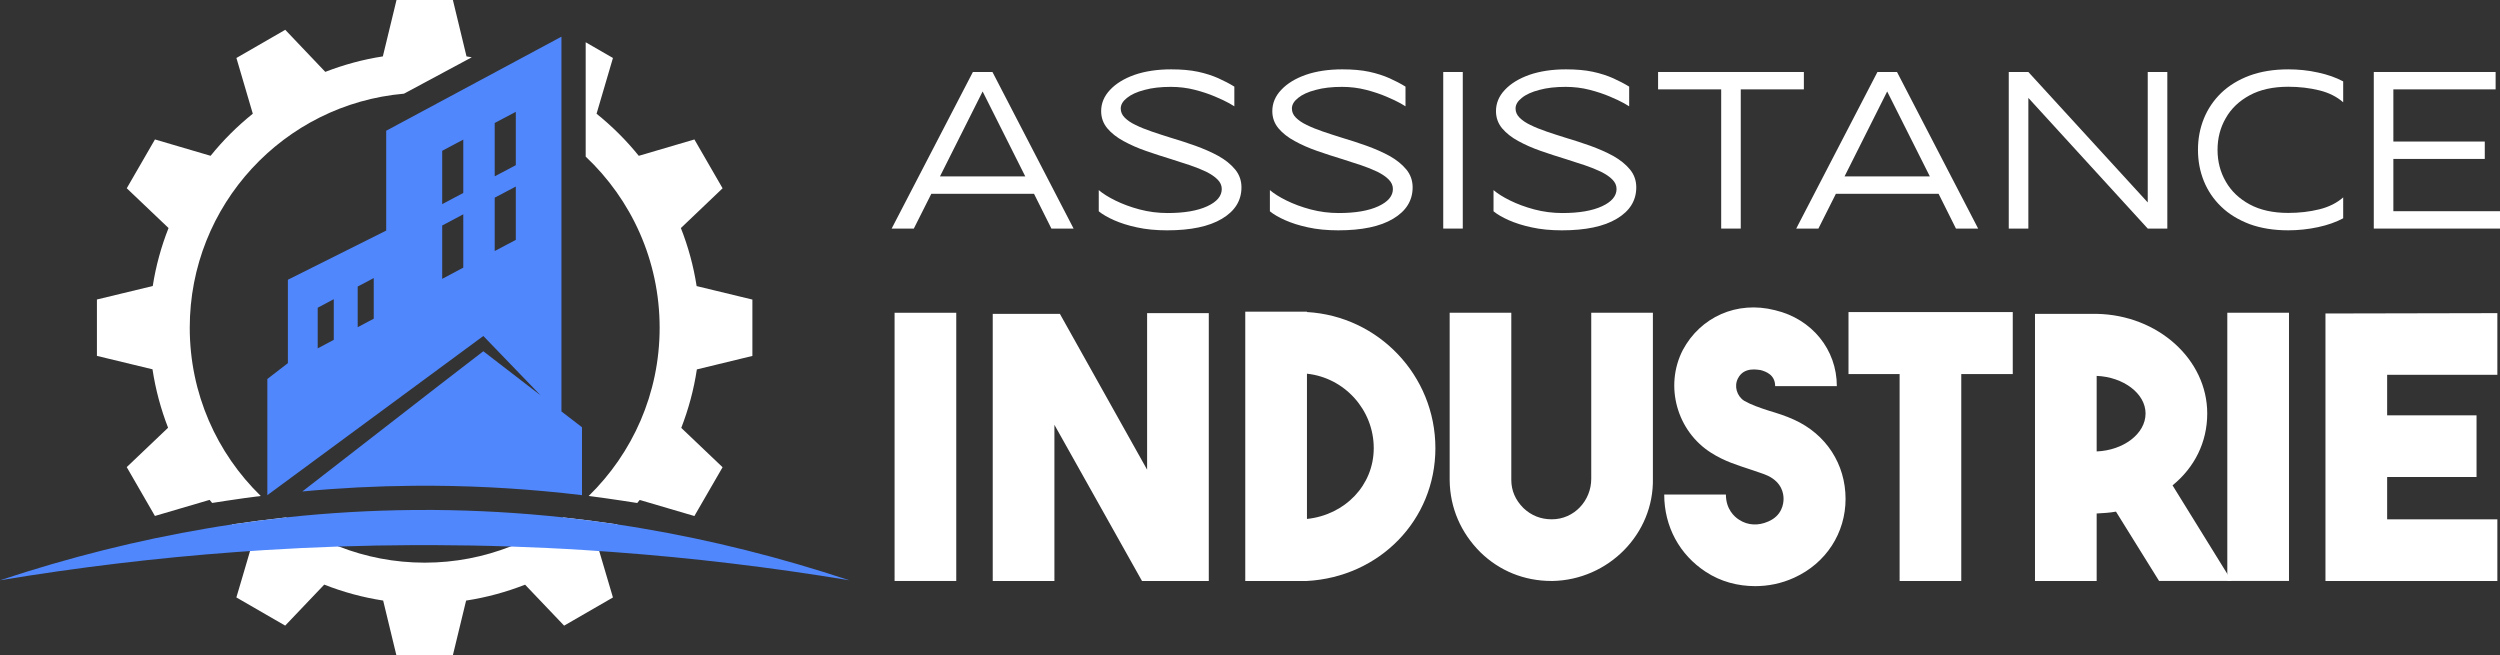 <?xml version="1.0" encoding="utf-8"?>
<!-- Generator: Adobe Illustrator 16.0.0, SVG Export Plug-In . SVG Version: 6.00 Build 0)  -->
<!DOCTYPE svg PUBLIC "-//W3C//DTD SVG 1.1//EN" "http://www.w3.org/Graphics/SVG/1.1/DTD/svg11.dtd">
<svg version="1.1" id="Calque_1" xmlns="http://www.w3.org/2000/svg" xmlns:xlink="http://www.w3.org/1999/xlink" x="0px" y="0px"
	 width="216.593px" height="56.789px" viewBox="0 0 216.593 56.789" enable-background="new 0 0 216.593 56.789"
	 xml:space="preserve">
<rect x="0" y="0" width="216.593" height="56.789" fill="#333333" stroke="none"/>
<g>
	<g>
		<path fill="#FFFFFF" d="M16.439,28.392c0-10.636,8.158-19.369,18.56-20.276l5.873-3.152c-0.149-0.028-0.303-0.053-0.455-0.078
			L39.237,0h-4.884l-1.184,4.886c-1.733,0.267-3.397,0.726-4.987,1.341l-3.469-3.645l-4.231,2.441l1.42,4.829
			c-1.346,1.081-2.574,2.302-3.657,3.646l-4.82-1.417l-2.443,4.23l3.62,3.446c-0.631,1.598-1.096,3.277-1.368,5.023l-4.837,1.168
			v4.885l4.815,1.164c0.267,1.761,0.725,3.453,1.35,5.062l-3.583,3.411l2.335,4.046l0.107,0.186l2.145-0.631l2.593-0.762
			c0.07,0.087,0.144,0.181,0.222,0.267c0.408-0.067,0.843-0.132,1.304-0.202c0.965-0.149,1.935-0.28,2.905-0.403
			C18.792,39.271,16.439,34.108,16.439,28.392z"/>
		<path fill="#FFFFFF" d="M48.802,44.828c-1.4,1.027-2.938,1.877-4.578,2.521c-2.3,0.9-4.807,1.399-7.429,1.399
			c-2.625,0-5.13-0.499-7.432-1.399c-1.642-0.644-3.177-1.493-4.577-2.521c-1.567,0.17-3.134,0.377-4.707,0.608
			c0.57,0.563,1.166,1.102,1.792,1.6l-0.21,0.708l-0.629,2.146l-0.554,1.869l4.229,2.442l3.384-3.552
			c1.624,0.64,3.329,1.109,5.105,1.381l1.15,4.758h4.884l1.152-4.756c1.773-0.271,3.485-0.743,5.109-1.377l3.383,3.549l4.23-2.442
			l-0.554-1.872l-0.634-2.146l-0.207-0.704c0.627-0.502,1.225-1.037,1.796-1.604C51.938,45.205,50.368,44.998,48.802,44.828z"/>
		<path fill="#FFFFFF" d="M65.185,30.837v-4.884l-4.831-1.168c-0.271-1.745-0.734-3.43-1.365-5.027l3.614-3.446l-2.442-4.23
			l-4.819,1.417c-1.083-1.34-2.312-2.565-3.658-3.646l1.42-4.829l-2.362-1.364v9.908c3.943,3.713,6.407,8.982,6.407,14.825
			c0,5.716-2.355,10.879-6.15,14.579c0.971,0.123,1.94,0.254,2.907,0.403c0.462,0.07,0.892,0.135,1.301,0.202
			c0.076-0.086,0.147-0.175,0.216-0.264l2.551,0.75l2.187,0.643l0.106-0.188l2.335-4.039l-3.58-3.409
			c0.625-1.614,1.088-3.31,1.351-5.066L65.185,30.837z"/>
	</g>
	<path fill="#5087FC" d="M73.583,50.274c-6.801-1.128-13.6-1.942-20.402-2.443c-0.421-0.031-0.843-0.058-1.263-0.087
		c-0.438-0.033-0.875-0.064-1.311-0.09c-2.126-0.136-4.254-0.232-6.383-0.306c-2.224-0.074-4.447-0.113-6.666-0.12
		c-0.576-0.003-1.15-0.003-1.722,0c-2.157,0.01-4.316,0.049-6.473,0.12c-2.128,0.073-4.256,0.173-6.382,0.306
		c-0.441,0.025-0.878,0.057-1.32,0.09c-0.419,0.029-0.84,0.056-1.259,0.087C13.603,48.332,6.802,49.146,0,50.274
		c5.986-1.985,11.974-3.486,17.96-4.497c0.68-0.118,1.353-0.226,2.032-0.325c0.028-0.003,0.06-0.012,0.086-0.016
		c1.572-0.231,3.139-0.438,4.707-0.608c3.684-0.399,7.368-0.61,11.05-0.644c0.572-0.006,1.146-0.006,1.722-0.003
		c3.75,0.029,7.496,0.241,11.244,0.646c1.566,0.17,3.136,0.377,4.706,0.608c0.028,0.007,0.056,0.013,0.083,0.016
		c0.679,0.1,1.353,0.207,2.032,0.325C61.613,46.788,67.596,48.289,73.583,50.274z"/>
	<path fill="#5087FC" d="M48.642,35.646v-17.43V3.177l-15.183,8.149v8.651l-8.517,4.257v7.227l-1.78,1.372V42.9l18.713-13.791
		l4.959,5.142l-4.961-3.82l-2.092,1.612l-1.772,1.366l-11.814,9.17c3.213-0.303,6.432-0.467,9.623-0.492
		c0.342-0.003,0.682-0.006,1.024-0.006l0.724,0.003c4.267,0.028,8.578,0.303,12.857,0.816v-5.884L48.642,35.646z M28.917,29.444
		l-1.392,0.736v-3.519l1.392-0.74V29.444z M32.38,27.61l-1.39,0.735v-3.52l1.39-0.734V27.61z M40.137,23.189l-1.826,0.968v-4.621
		l1.826-0.969V23.189z M40.137,16.716l-1.826,0.969v-4.621l1.826-0.97V16.716z M44.688,20.782l-1.829,0.966v-4.622l1.829-0.965
		V20.782z M44.688,14.31l-1.829,0.966v-4.622l1.829-0.966V14.31z"/>
	<g>
		<g>
			<path fill="#FFFFFF" d="M82.847,50.333h-5.343V27.097h5.343V50.333z"/>
			<path fill="#FFFFFF" d="M99.382,27.129h5.344v23.205h-5.787l-7.588-13.53v13.53h-5.343V27.192h5.818l7.556,13.499V27.129z"/>
			<path fill="#FFFFFF" d="M113.231,27.035c6.197,0.347,11.127,5.5,11.127,11.792c0,6.229-4.836,11.16-11.127,11.507h-5.345V27.003
				h5.345V27.035z M113.231,44.96c3.288-0.347,5.786-2.909,5.786-6.134c0-3.319-2.53-6.102-5.786-6.45V44.96z"/>
			<path fill="#FFFFFF" d="M134.414,50.333c-2.372,0-4.521-0.885-6.165-2.496c-1.677-1.677-2.626-3.826-2.654-6.228V27.097h5.34
				v14.481c0,0.917,0.35,1.737,1.045,2.433c0.693,0.662,1.518,0.98,2.467,0.98c1.928,0,3.414-1.611,3.414-3.511V27.097h5.341v14.352
				c0.098,4.841-3.887,8.792-8.693,8.885H134.414z"/>
			<path fill="#FFFFFF" d="M147.787,49.545c-2.275-1.485-3.604-3.923-3.604-6.702h5.344c0,1.266,0.729,1.926,1.137,2.182
				c0.76,0.505,1.677,0.536,2.528,0.158c1.203-0.51,1.33-1.553,1.33-1.961c0-0.443-0.127-1.393-1.33-1.991
				c-0.473-0.223-0.978-0.348-1.58-0.57c-1.043-0.348-2.213-0.696-3.35-1.423c-2.972-1.865-4.079-5.786-2.467-8.915
				c1.519-2.846,4.678-4.3,7.999-3.446c3.192,0.758,5.344,3.414,5.344,6.576h-5.344c0-0.979-0.791-1.265-1.265-1.392
				c-0.158,0-1.423-0.347-1.961,0.728c-0.347,0.665-0.096,1.519,0.538,1.931c0.603,0.347,1.33,0.597,2.117,0.853
				c0.728,0.221,1.455,0.442,2.214,0.79c2.783,1.265,4.457,3.857,4.457,6.861c0,2.938-1.674,5.564-4.457,6.829
				c-1.107,0.505-2.246,0.728-3.381,0.728C150.569,50.779,149.084,50.398,147.787,49.545z"/>
			<path fill="#FFFFFF" d="M174.38,27.035v5.373h-4.461v17.926h-5.342V32.408h-4.428v-5.373H174.38z"/>
			<path fill="#FFFFFF" d="M183.323,44.326c-0.537,0.097-1.074,0.13-1.674,0.161v5.847h-5.343V27.192h5.343
				c5.312,0.096,9.58,3.95,9.58,8.63c0,2.5-1.106,4.681-3.006,6.229l5.123,8.282h-6.29L183.323,44.326z M181.649,39.111
				c2.308-0.093,4.236-1.517,4.236-3.289c0-1.738-1.929-3.161-4.236-3.256V39.111z"/>
			<path fill="#FFFFFF" d="M198.312,50.333h-5.344V27.097h5.344V50.333z"/>
			<path fill="#FFFFFF" d="M216.364,32.473h-9.548v3.51h7.745v5.342h-7.745v3.667h9.548v5.342h-14.892V27.16l14.892-0.031V32.473z"
				/>
		</g>
		<g>
			<path fill="#FFFFFF" d="M91.091,19.803l-1.507-3.013h-8.897l-1.516,3.013H77.25l7.039-13.566h1.695l7.029,13.566H91.091z
				 M85.132,7.924l-3.696,7.36h7.391L85.132,7.924z"/>
			<path fill="#FFFFFF" d="M98.5,19.699c-0.768-0.161-1.431-0.379-1.99-0.625c-0.549-0.246-0.995-0.502-1.317-0.768v-1.837
				c0.341,0.293,0.814,0.596,1.431,0.9c0.616,0.303,1.316,0.567,2.102,0.776c0.786,0.208,1.6,0.312,2.435,0.312
				c1.45,0,2.588-0.198,3.431-0.587c0.841-0.389,1.259-0.89,1.259-1.497c0-0.303-0.123-0.578-0.36-0.814
				c-0.237-0.247-0.568-0.464-0.975-0.674c-0.417-0.199-0.88-0.388-1.413-0.568c-0.529-0.18-1.089-0.36-1.667-0.54
				c-0.729-0.219-1.439-0.455-2.151-0.701c-0.71-0.247-1.355-0.531-1.942-0.853c-0.576-0.312-1.052-0.682-1.411-1.109
				c-0.35-0.425-0.531-0.918-0.531-1.486c0-0.683,0.258-1.298,0.767-1.838c0.512-0.55,1.223-0.986,2.132-1.309
				c0.911-0.312,1.96-0.473,3.164-0.473c0.89,0,1.667,0.067,2.331,0.209c0.654,0.141,1.241,0.332,1.752,0.558
				c0.503,0.228,0.967,0.464,1.393,0.729v1.706l-0.446-0.266c-0.302-0.171-0.708-0.359-1.221-0.577
				c-0.511-0.219-1.098-0.417-1.761-0.587c-0.664-0.171-1.354-0.255-2.075-0.255c-0.873,0-1.628,0.084-2.284,0.265
				c-0.653,0.17-1.156,0.398-1.516,0.691c-0.36,0.284-0.539,0.587-0.539,0.919c0,0.293,0.112,0.559,0.34,0.786
				c0.235,0.237,0.55,0.455,0.957,0.645c0.396,0.198,0.853,0.379,1.374,0.559c0.513,0.18,1.06,0.35,1.629,0.531
				c0.729,0.218,1.458,0.454,2.179,0.71c0.719,0.265,1.383,0.548,1.98,0.879c0.598,0.333,1.079,0.722,1.449,1.167
				c0.36,0.435,0.551,0.956,0.551,1.553c0,1.146-0.568,2.055-1.688,2.72c-1.118,0.672-2.708,1.004-4.755,1.004
				C100.139,19.955,99.267,19.87,98.5,19.699z"/>
			<path fill="#FFFFFF" d="M113.326,19.699c-0.769-0.161-1.43-0.379-1.989-0.625c-0.55-0.246-0.996-0.502-1.317-0.768v-1.837
				c0.341,0.293,0.813,0.596,1.43,0.9c0.616,0.303,1.317,0.567,2.105,0.776c0.784,0.208,1.601,0.312,2.433,0.312
				c1.45,0,2.589-0.198,3.428-0.587c0.844-0.389,1.262-0.89,1.262-1.497c0-0.303-0.122-0.578-0.359-0.814
				c-0.235-0.247-0.566-0.464-0.975-0.674c-0.42-0.199-0.882-0.388-1.412-0.568c-0.531-0.18-1.09-0.36-1.668-0.54
				c-0.73-0.219-1.438-0.455-2.15-0.701c-0.709-0.247-1.354-0.531-1.94-0.853c-0.579-0.312-1.054-0.682-1.413-1.109
				c-0.351-0.425-0.531-0.918-0.531-1.486c0-0.683,0.257-1.298,0.768-1.838c0.513-0.55,1.221-0.986,2.133-1.309
				c0.908-0.312,1.959-0.473,3.163-0.473c0.893,0,1.667,0.067,2.331,0.209c0.653,0.141,1.241,0.332,1.752,0.558
				c0.503,0.228,0.967,0.464,1.392,0.729v1.706l-0.445-0.266c-0.301-0.171-0.708-0.359-1.219-0.577
				c-0.512-0.219-1.101-0.417-1.764-0.587s-1.355-0.255-2.075-0.255c-0.87,0-1.629,0.084-2.283,0.265
				c-0.653,0.17-1.155,0.398-1.516,0.691c-0.358,0.284-0.54,0.587-0.54,0.919c0,0.293,0.112,0.559,0.341,0.786
				c0.237,0.237,0.549,0.455,0.956,0.645c0.399,0.198,0.854,0.379,1.375,0.559c0.511,0.18,1.062,0.35,1.63,0.531
				c0.73,0.218,1.457,0.454,2.177,0.71c0.721,0.265,1.384,0.548,1.982,0.879c0.596,0.333,1.077,0.722,1.448,1.167
				c0.359,0.435,0.551,0.956,0.551,1.553c0,1.146-0.569,2.055-1.688,2.72c-1.115,0.672-2.71,1.004-4.755,1.004
				C114.965,19.955,114.094,19.87,113.326,19.699z"/>
			<path fill="#FFFFFF" d="M125.038,19.803V6.237h1.692v13.566H125.038z"/>
			<path fill="#FFFFFF" d="M132.702,19.699c-0.769-0.161-1.432-0.379-1.991-0.625c-0.55-0.246-0.995-0.502-1.316-0.768v-1.837
				c0.342,0.293,0.813,0.596,1.432,0.9c0.613,0.303,1.317,0.567,2.102,0.776c0.788,0.208,1.602,0.312,2.437,0.312
				c1.448,0,2.587-0.198,3.429-0.587c0.841-0.389,1.259-0.89,1.259-1.497c0-0.303-0.122-0.578-0.359-0.814
				c-0.236-0.247-0.566-0.464-0.976-0.674c-0.419-0.199-0.883-0.388-1.413-0.568c-0.528-0.18-1.088-0.36-1.667-0.54
				c-0.727-0.219-1.438-0.455-2.149-0.701c-0.71-0.247-1.354-0.531-1.943-0.853c-0.576-0.312-1.049-0.682-1.41-1.109
				c-0.35-0.425-0.529-0.918-0.529-1.486c0-0.683,0.253-1.298,0.765-1.838c0.512-0.55,1.224-0.986,2.134-1.309
				c0.907-0.312,1.959-0.473,3.162-0.473c0.893,0,1.668,0.067,2.33,0.209c0.654,0.141,1.243,0.332,1.754,0.558
				c0.503,0.228,0.965,0.464,1.394,0.729v1.706l-0.448-0.266c-0.301-0.171-0.707-0.359-1.219-0.577
				c-0.511-0.219-1.101-0.417-1.763-0.587c-0.663-0.171-1.354-0.255-2.076-0.255c-0.872,0-1.628,0.084-2.282,0.265
				c-0.652,0.17-1.157,0.398-1.515,0.691c-0.36,0.284-0.54,0.587-0.54,0.919c0,0.293,0.112,0.559,0.341,0.786
				c0.234,0.237,0.551,0.455,0.955,0.645c0.399,0.198,0.854,0.379,1.374,0.559c0.511,0.18,1.062,0.35,1.631,0.531
				c0.729,0.218,1.459,0.454,2.18,0.71c0.717,0.265,1.383,0.548,1.979,0.879c0.594,0.333,1.08,0.722,1.448,1.167
				c0.362,0.435,0.55,0.956,0.55,1.553c0,1.146-0.566,2.055-1.688,2.72c-1.116,0.672-2.71,1.004-4.755,1.004
				C134.341,19.955,133.468,19.87,132.702,19.699z"/>
			<path fill="#FFFFFF" d="M149.119,19.803V7.743h-5.467V6.237h12.63v1.506h-5.468v12.06H149.119z"/>
			<path fill="#FFFFFF" d="M169.458,19.803l-1.504-3.013h-8.898l-1.515,3.013h-1.921l7.036-13.566h1.695l7.03,13.566H169.458z
				 M163.5,7.924l-3.694,7.36h7.391L163.5,7.924z"/>
			<path fill="#FFFFFF" d="M186.074,19.803L175.731,8.482v11.321h-1.698V6.237h1.698l10.343,11.302V6.237h1.697v13.566H186.074z"/>
			<path fill="#FFFFFF" d="M194.895,19.416c-0.965-0.37-1.787-0.863-2.451-1.507c-0.663-0.635-1.165-1.375-1.507-2.217
				c-0.341-0.844-0.511-1.744-0.511-2.71c0-0.966,0.17-1.867,0.511-2.709c0.342-0.842,0.844-1.582,1.507-2.226
				c0.664-0.634,1.486-1.137,2.451-1.497c0.979-0.36,2.095-0.541,3.357-0.541c0.867,0,1.733,0.085,2.573,0.275
				c0.843,0.18,1.563,0.437,2.182,0.767v1.81c-0.54-0.473-1.223-0.825-2.066-1.032c-0.842-0.209-1.743-0.313-2.688-0.313
				c-1.32,0-2.437,0.246-3.347,0.738c-0.909,0.493-1.6,1.146-2.072,1.98c-0.478,0.825-0.712,1.743-0.712,2.747
				c0,1.004,0.234,1.924,0.712,2.748c0.473,0.833,1.163,1.488,2.072,1.979c0.91,0.493,2.026,0.739,3.347,0.739
				c0.945,0,1.847-0.104,2.688-0.312c0.844-0.208,1.526-0.56,2.066-1.033v1.81c-0.618,0.332-1.339,0.586-2.182,0.768
				c-0.84,0.18-1.706,0.274-2.573,0.274C196.989,19.955,195.874,19.774,194.895,19.416z"/>
			<path fill="#FFFFFF" d="M205.658,19.803V6.237h10.555v1.506h-8.859v4.52h7.92v1.506h-7.92v4.529h9.239v1.505H205.658z"/>
		</g>
	</g>
</g>
</svg>
